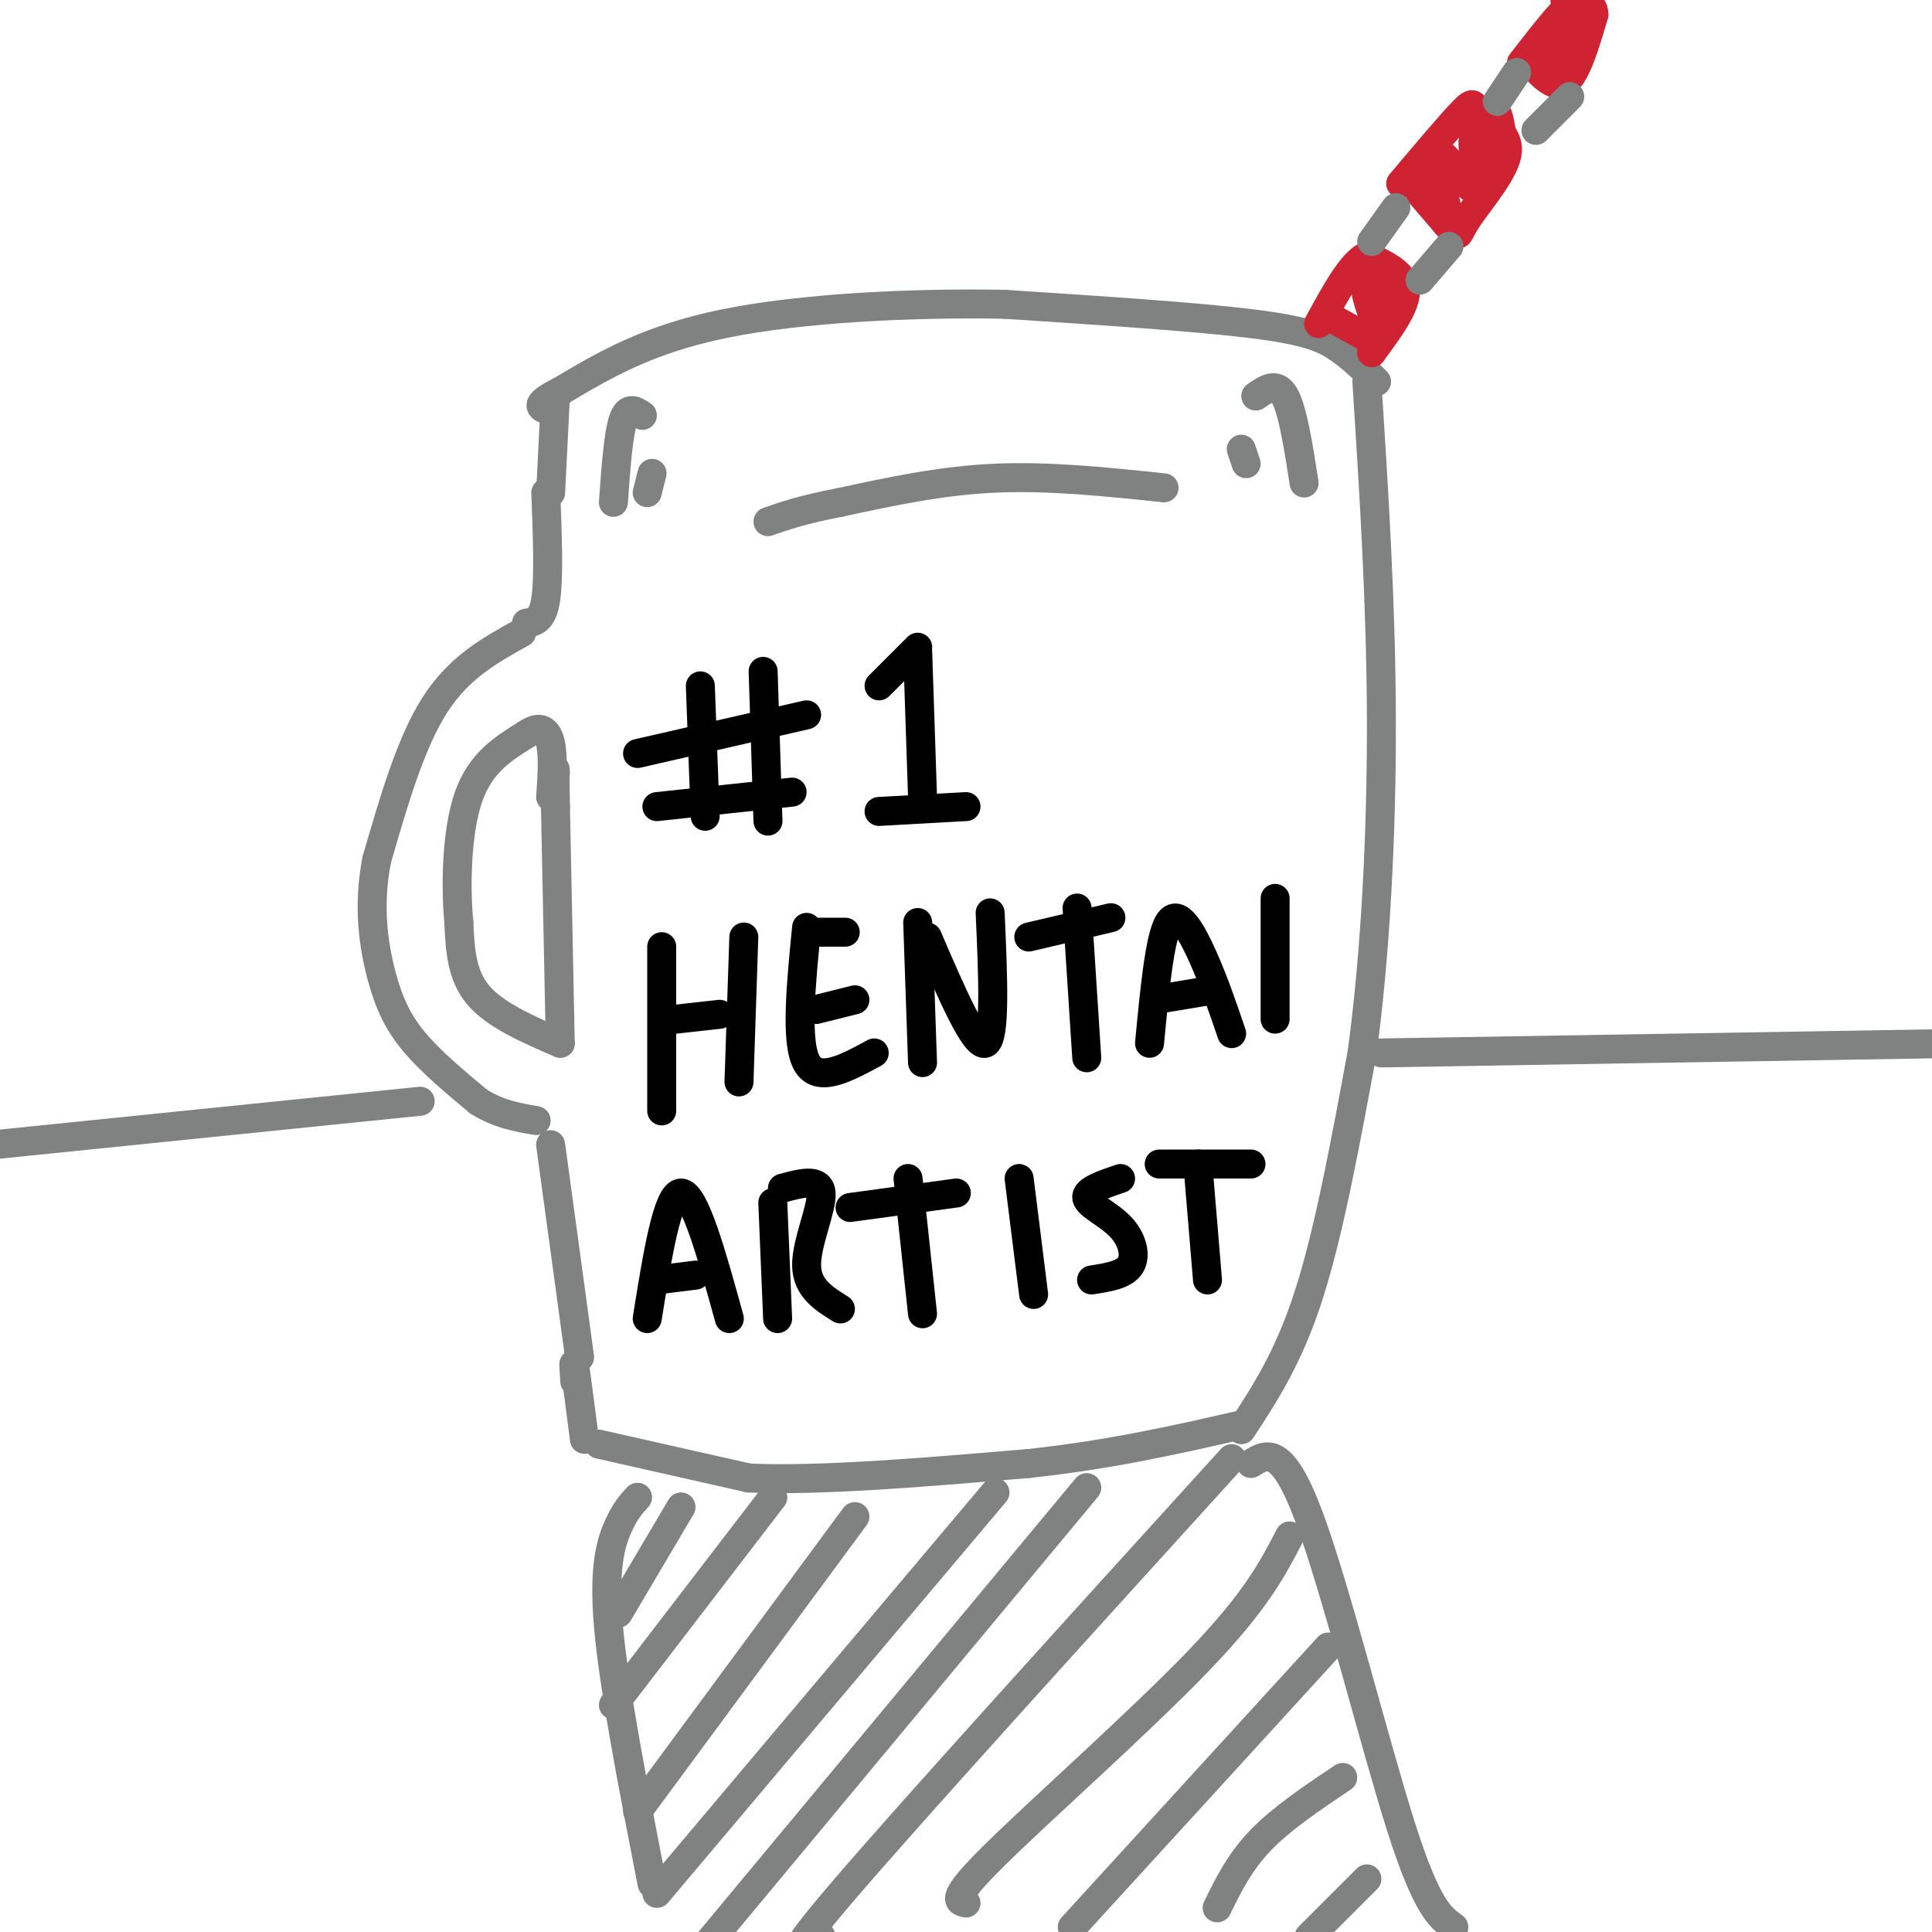 <svg viewBox='0 0 400 400' version='1.1' xmlns='http://www.w3.org/2000/svg' xmlns:xlink='http://www.w3.org/1999/xlink'><g fill='none' stroke='#808282' stroke-width='6' stroke-linecap='round' stroke-linejoin='round'><path d='M119,286c-0.167,-2.500 -0.333,-5.000 0,-3c0.333,2.000 1.167,8.500 2,15'/><path d='M124,299c0.000,0.000 31.000,7.000 31,7'/><path d='M155,306c14.833,0.667 36.417,-1.167 58,-3'/><path d='M213,303c17.000,-1.833 30.500,-4.917 44,-8'/><path d='M257,296c4.917,-7.500 9.833,-15.000 14,-28c4.167,-13.000 7.583,-31.500 11,-50'/><path d='M282,218c2.733,-20.000 4.067,-45.000 4,-69c-0.067,-24.000 -1.533,-47.000 -3,-70'/><path d='M285,79c-2.511,-2.489 -5.022,-4.978 -8,-7c-2.978,-2.022 -6.422,-3.578 -18,-5c-11.578,-1.422 -31.289,-2.711 -51,-4'/><path d='M208,63c-19.311,-0.356 -42.089,0.756 -58,4c-15.911,3.244 -24.956,8.622 -34,14'/><path d='M116,81c-6.000,3.000 -4.000,3.500 -2,4'/><path d='M115,82c0.000,0.000 -1.000,20.000 -1,20'/><path d='M108,131c-6.500,3.583 -13.000,7.167 -18,15c-5.000,7.833 -8.500,19.917 -12,32'/><path d='M78,178c-1.893,9.690 -0.625,17.917 1,24c1.625,6.083 3.607,10.024 7,14c3.393,3.976 8.196,7.988 13,12'/><path d='M99,228c4.167,2.667 8.083,3.333 12,4'/><path d='M116,216c-6.750,-2.917 -13.500,-5.833 -17,-10c-3.500,-4.167 -3.750,-9.583 -4,-15'/><path d='M95,191c-0.711,-7.533 -0.489,-18.867 2,-26c2.489,-7.133 7.244,-10.067 12,-13'/><path d='M109,152c2.978,-2.067 4.422,-0.733 5,2c0.578,2.733 0.289,6.867 0,11'/><path d='M116,216c0.000,0.000 -1.000,-49.000 -1,-49'/><path d='M115,167c-0.167,-9.333 -0.083,-8.167 0,-7'/><path d='M113,102c0.333,8.750 0.667,17.500 0,22c-0.667,4.500 -2.333,4.750 -4,5'/><path d='M120,281c0.000,0.000 -6.000,-44.000 -6,-44'/><path d='M132,310c-1.267,1.378 -2.533,2.756 -4,6c-1.467,3.244 -3.133,8.356 -2,21c1.133,12.644 5.067,32.822 9,53'/><path d='M259,303c3.200,-2.000 6.400,-4.000 12,11c5.600,15.000 13.600,47.000 19,64c5.400,17.000 8.200,19.000 11,21'/><path d='M141,312c0.000,0.000 -13.000,22.000 -13,22'/><path d='M160,310c0.000,0.000 -33.000,43.000 -33,43'/><path d='M177,314c0.000,0.000 -45.000,61.000 -45,61'/><path d='M206,309c0.000,0.000 -70.000,83.000 -70,83'/><path d='M225,308c0.000,0.000 -79.000,95.000 -79,95'/><path d='M255,302c-32.917,36.250 -65.833,72.500 -80,89c-14.167,16.500 -9.583,13.250 -5,10'/><path d='M267,318c-3.489,6.756 -6.978,13.511 -19,26c-12.022,12.489 -32.578,30.711 -42,40c-9.422,9.289 -7.711,9.644 -6,10'/><path d='M275,341c0.000,0.000 -53.000,58.000 -53,58'/><path d='M278,368c-6.333,4.250 -12.667,8.500 -17,13c-4.333,4.500 -6.667,9.250 -9,14'/><path d='M283,389c0.000,0.000 -12.000,12.000 -12,12'/><path d='M260,82c2.167,-1.500 4.333,-3.000 6,0c1.667,3.000 2.833,10.500 4,18'/><path d='M258,96c0.000,0.000 -1.000,-3.000 -1,-3'/><path d='M133,86c-1.500,-1.000 -3.000,-2.000 -4,1c-1.000,3.000 -1.500,10.000 -2,17'/><path d='M134,102c0.000,0.000 1.000,-4.000 1,-4'/><path d='M241,101c-11.917,-1.250 -23.833,-2.500 -35,-2c-11.167,0.500 -21.583,2.750 -32,5'/><path d='M174,104c-7.833,1.500 -11.417,2.750 -15,4'/></g>
<g fill='none' stroke='#000000' stroke-width='6' stroke-linecap='round' stroke-linejoin='round'><path d='M145,142c0.000,0.000 1.000,27.000 1,27'/><path d='M158,139c0.000,0.000 1.000,31.000 1,31'/><path d='M132,156c0.000,0.000 35.000,-8.000 35,-8'/><path d='M136,167c0.000,0.000 28.000,-3.000 28,-3'/><path d='M190,135c0.000,0.000 1.000,30.000 1,30'/><path d='M190,134c0.000,0.000 -8.000,8.000 -8,8'/><path d='M182,168c0.000,0.000 18.000,-1.000 18,-1'/><path d='M137,196c0.000,0.000 0.000,34.000 0,34'/><path d='M140,211c0.000,0.000 9.000,-1.000 9,-1'/><path d='M154,194c0.000,0.000 -1.000,30.000 -1,30'/><path d='M167,192c-1.167,11.833 -2.333,23.667 0,28c2.333,4.333 8.167,1.167 14,-2'/><path d='M169,209c0.000,0.000 8.000,-2.000 8,-2'/><path d='M168,193c0.000,0.000 7.000,0.000 7,0'/><path d='M190,191c0.000,0.000 1.000,29.000 1,29'/><path d='M192,194c4.917,11.417 9.833,22.833 12,22c2.167,-0.833 1.583,-13.917 1,-27'/><path d='M223,188c0.000,0.000 2.000,31.000 2,31'/><path d='M213,194c0.000,0.000 17.000,-4.000 17,-4'/><path d='M238,216c1.044,-10.978 2.089,-21.956 4,-25c1.911,-3.044 4.689,1.844 7,7c2.311,5.156 4.156,10.578 6,16'/><path d='M251,205c0.000,0.000 -12.000,2.000 -12,2'/><path d='M264,186c0.000,0.000 0.000,25.000 0,25'/><path d='M134,273c2.083,-13.000 4.167,-26.000 7,-26c2.833,0.000 6.417,13.000 10,26'/><path d='M144,264c0.000,0.000 -8.000,1.000 -8,1'/><path d='M160,249c0.000,0.000 1.000,24.000 1,24'/><path d='M162,246c3.867,-1.044 7.733,-2.089 8,1c0.267,3.089 -3.067,10.311 -3,15c0.067,4.689 3.533,6.844 7,9'/><path d='M188,244c0.000,0.000 3.000,28.000 3,28'/><path d='M176,250c0.000,0.000 22.000,-3.000 22,-3'/><path d='M211,244c0.000,0.000 3.000,24.000 3,24'/><path d='M232,244c-3.643,1.232 -7.286,2.464 -7,4c0.286,1.536 4.500,3.375 7,6c2.500,2.625 3.286,6.036 2,8c-1.286,1.964 -4.643,2.482 -8,3'/><path d='M248,241c0.000,0.000 2.000,24.000 2,24'/><path d='M240,241c0.000,0.000 19.000,0.000 19,0'/></g>
<g fill='none' stroke='#cf2233' stroke-width='6' stroke-linecap='round' stroke-linejoin='round'><path d='M284,73c0.000,0.000 0.000,0.000 0,0'/><path d='M284,73c3.583,-4.833 7.167,-9.667 7,-13c-0.167,-3.333 -4.083,-5.167 -8,-7'/><path d='M283,53c-3.000,1.167 -6.500,7.583 -10,14'/><path d='M276,66c0.000,0.000 9.000,5.000 9,5'/><path d='M283,59c1.284,4.482 2.568,8.963 2,8c-0.568,-0.963 -2.987,-7.372 -2,-8c0.987,-0.628 5.381,4.523 6,5c0.619,0.477 -2.537,-3.721 -3,-5c-0.463,-1.279 1.769,0.360 4,2'/><path d='M294,40c2.893,3.381 5.786,6.762 7,8c1.214,1.238 0.750,0.333 3,-3c2.250,-3.333 7.214,-9.095 8,-13c0.786,-3.905 -2.607,-5.952 -6,-8'/><path d='M306,24c-1.022,-2.133 -0.578,-3.467 -3,-1c-2.422,2.467 -7.711,8.733 -13,15'/><path d='M295,38c2.560,5.272 5.121,10.544 5,8c-0.121,-2.544 -2.922,-12.906 -2,-14c0.922,-1.094 5.567,7.078 7,7c1.433,-0.078 -0.345,-8.406 0,-10c0.345,-1.594 2.813,3.544 4,5c1.187,1.456 1.094,-0.772 1,-3'/><path d='M310,31c0.111,-2.200 -0.111,-6.200 0,-7c0.111,-0.800 0.556,1.600 1,4'/><path d='M316,12c2.833,3.250 5.667,6.500 8,5c2.333,-1.500 4.167,-7.750 6,-14'/><path d='M330,3c0.000,-2.833 -3.000,-2.917 -6,-3'/><path d='M315,13c5.156,-6.644 10.311,-13.289 11,-12c0.689,1.289 -3.089,10.511 -4,13c-0.911,2.489 1.044,-1.756 3,-6'/><path d='M325,8c0.500,-1.000 0.250,-0.500 0,0'/></g>
<g fill='none' stroke='#808282' stroke-width='6' stroke-linecap='round' stroke-linejoin='round'><path d='M289,43c0.000,0.000 -5.000,7.000 -5,7'/><path d='M325,20c0.000,0.000 -7.000,7.000 -7,7'/><path d='M314,15c0.000,0.000 -4.000,6.000 -4,6'/><path d='M300,51c0.000,0.000 -6.000,7.000 -6,7'/><path d='M286,218c0.000,0.000 121.000,-2.000 121,-2'/><path d='M87,228c0.000,0.000 -98.000,10.000 -98,10'/></g>
</svg>